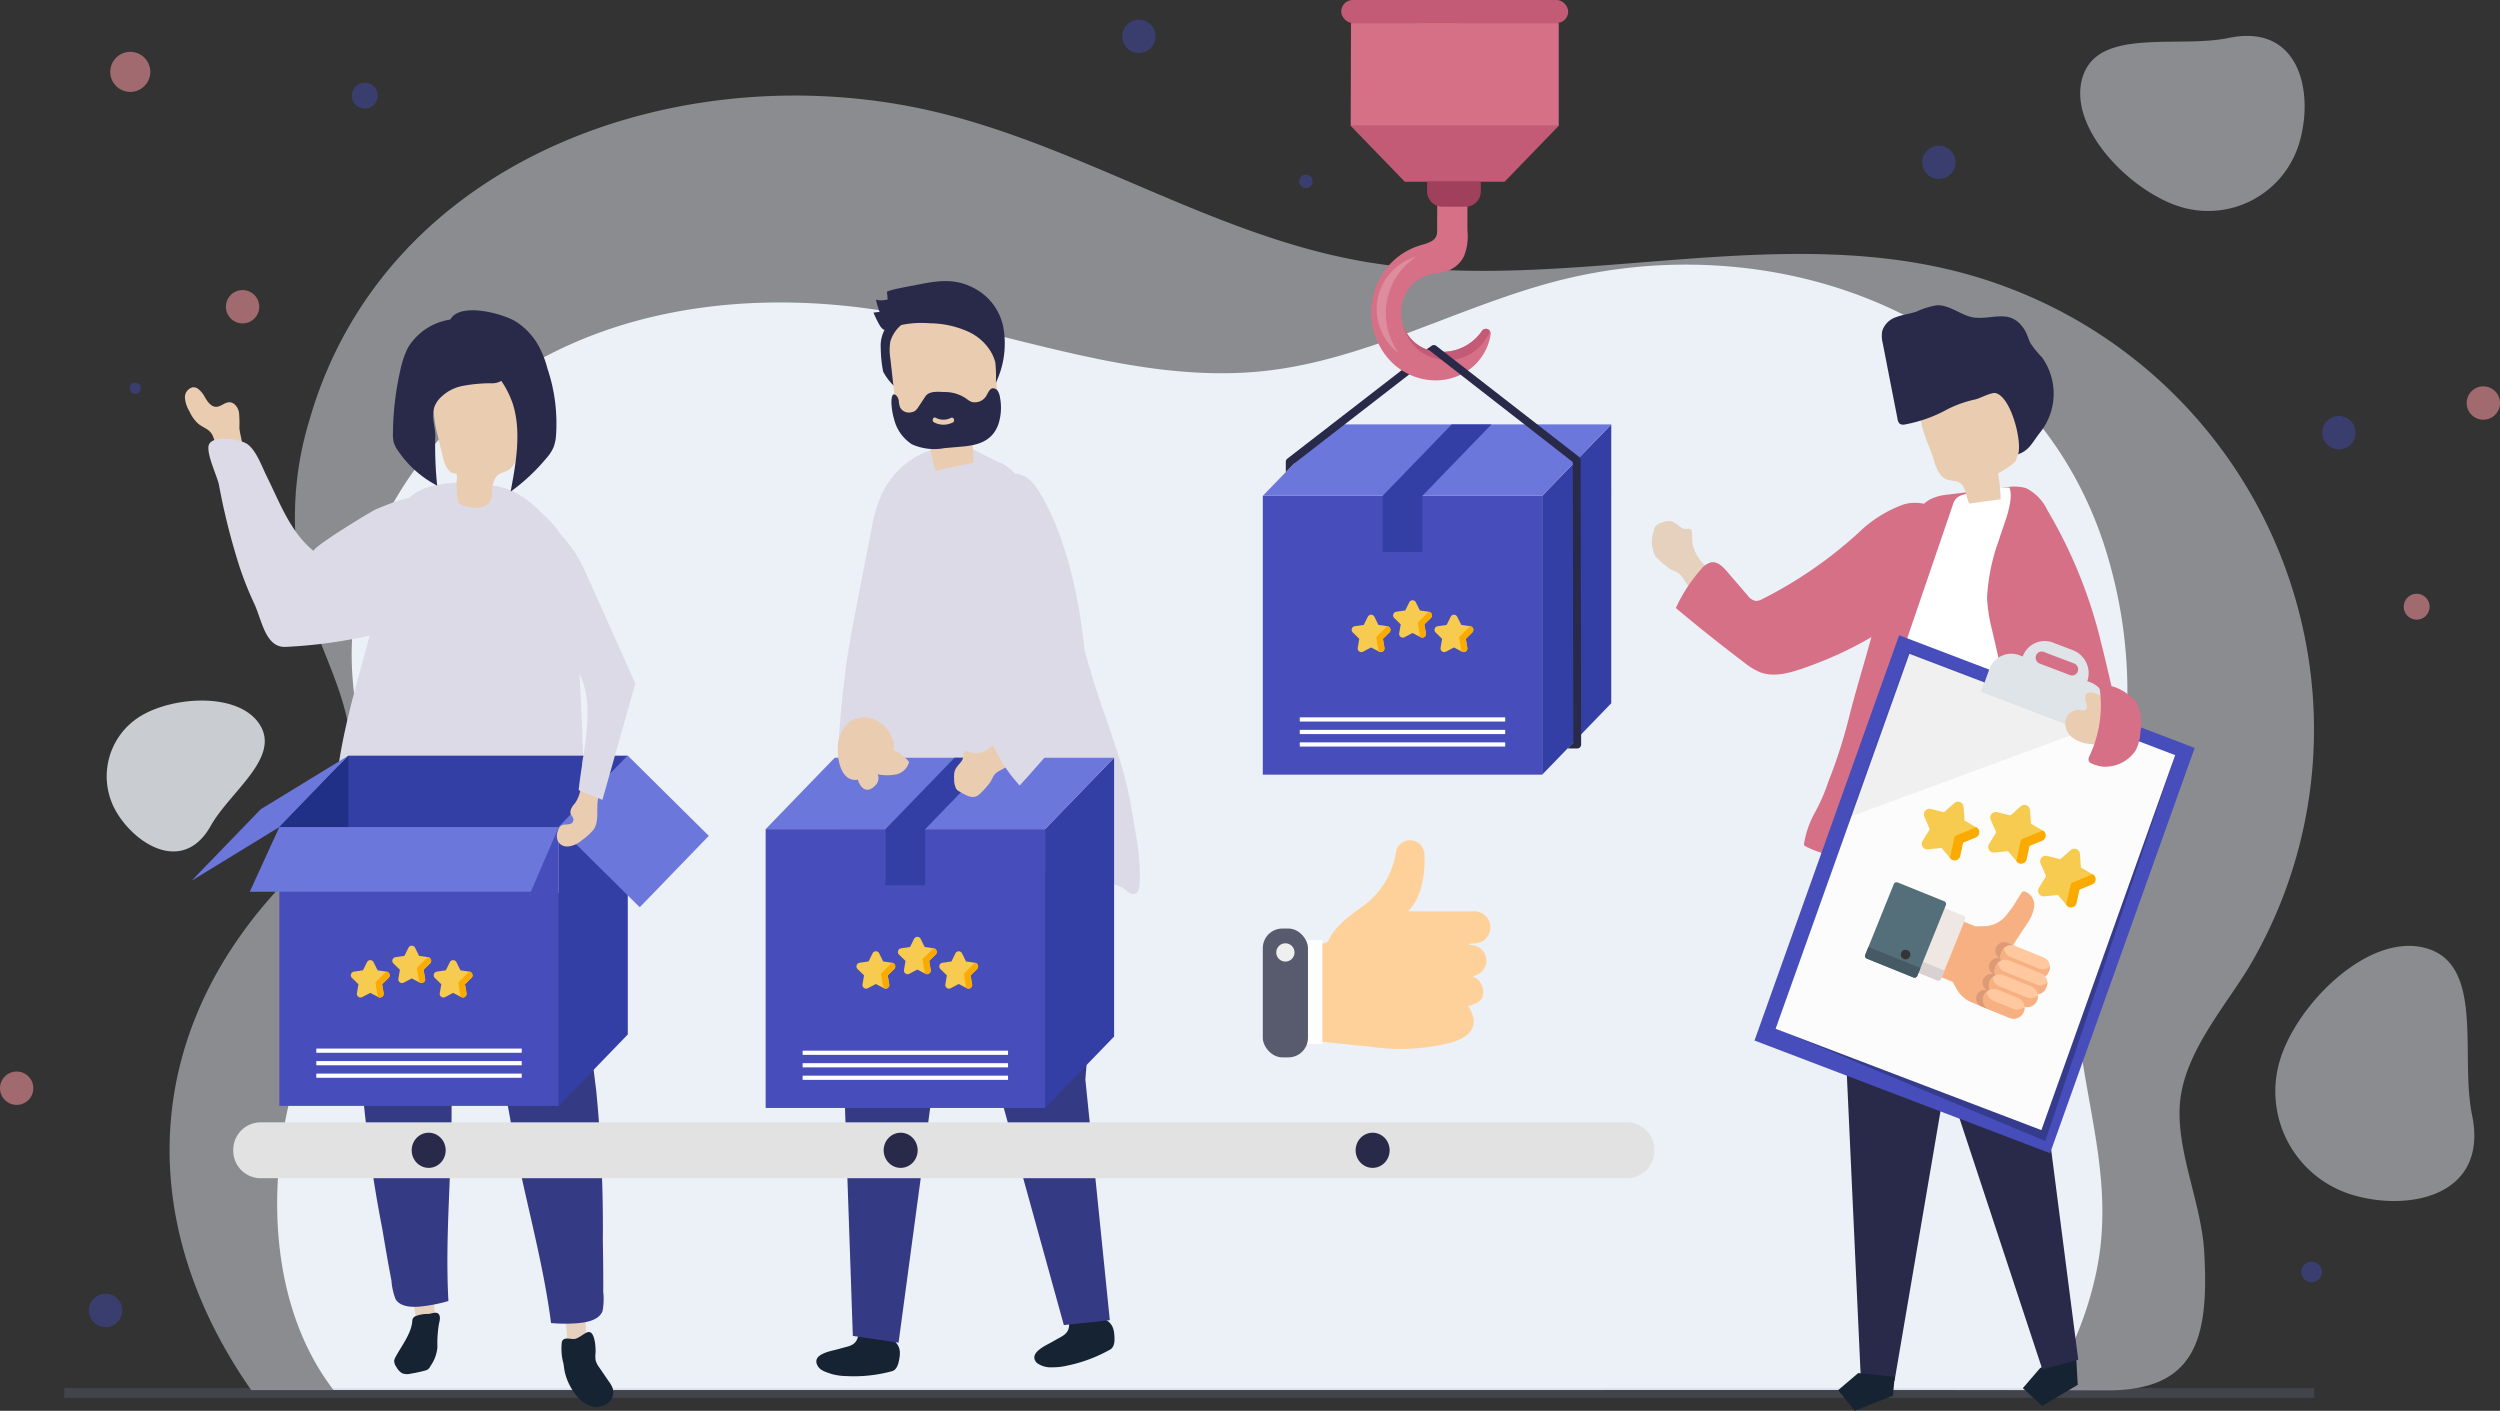 <svg xmlns="http://www.w3.org/2000/svg" width="255.576" height="144.228" viewBox="0 0 255.576 144.228">
  <rect x="0" y="0" width="255.576" height="144.228" fill="#333333" stroke="none"/>
  <g id="Group_1123" data-name="Group 1123" transform="translate(-180.28 -3638.91)">
    <g id="Group_1115" data-name="Group 1115" transform="translate(0 24.307)">
      <g id="Group_1114" data-name="Group 1114" transform="translate(133.28 3569.92)">
        <g id="Group_1111" data-name="Group 1111" transform="translate(57.907 48.356)">
          <g id="Group_1110" data-name="Group 1110" transform="translate(0)">
            <path id="Path_3003" data-name="Path 3003" d="M76.89,245.377a7.2,7.2,0,0,1,2.324-9.914c3.379-2.1,10.166-2.512,12.262.868s-3.086,6.845-5.032,10.313C83.729,251.48,78.986,248.756,76.89,245.377Z" transform="translate(-75.807 -165.892)" fill="#ecf1f7" opacity="0.81"/>
            <path id="Path_3004" data-name="Path 3004" d="M669.119,325.493a11.041,11.041,0,0,1-7.289-13.809c1.8-5.826,9.234-13.137,15.06-11.337s3.319,11.025,4.557,17C683.174,325.67,674.946,327.293,669.119,325.493Z" transform="translate(-439.636 -207.045)" fill="#ecf1f7" opacity="0.47"/>
            <path id="Path_3005" data-name="Path 3005" d="M631.017,65.434a9.712,9.712,0,0,1-12.146,6.412c-5.124-1.584-11.555-8.122-9.972-13.247s9.7-2.92,14.95-4.009C631.174,53.071,632.6,60.309,631.017,65.434Z" transform="translate(-406.902 -54.385)" fill="#ecf1f7" opacity="0.47"/>
          </g>
        </g>
        <circle id="Ellipse_89" data-name="Ellipse 89" cx="1.704" cy="1.704" r="1.704" transform="translate(284.401 87.21)" fill="#3e479b" opacity="0.58"/>
        <circle id="Ellipse_90" data-name="Ellipse 90" cx="1.704" cy="1.704" r="1.704" transform="translate(56.087 176.945)" fill="#3e479b" opacity="0.58"/>
        <circle id="Ellipse_91" data-name="Ellipse 91" cx="1.704" cy="1.704" r="1.704" transform="translate(243.509 59.57)" fill="#3e479b" opacity="0.58"/>
        <circle id="Ellipse_92" data-name="Ellipse 92" cx="1.704" cy="1.704" r="1.704" transform="translate(161.725 46.696)" fill="#3e479b" opacity="0.58"/>
        <circle id="Ellipse_93" data-name="Ellipse 93" cx="1.325" cy="1.325" r="1.325" transform="translate(292.731 105.384)" fill="#ef929c" opacity="0.58"/>
        <circle id="Ellipse_94" data-name="Ellipse 94" cx="1.704" cy="1.704" r="1.704" transform="translate(70.096 74.336)" fill="#ef929c" opacity="0.58"/>
        <circle id="Ellipse_95" data-name="Ellipse 95" cx="1.704" cy="1.704" r="1.704" transform="translate(47 154.227)" fill="#ef929c" opacity="0.58"/>
        <circle id="Ellipse_96" data-name="Ellipse 96" cx="1.704" cy="1.704" r="1.704" transform="translate(299.168 84.181)" fill="#ef929c" opacity="0.58"/>
        <circle id="Ellipse_97" data-name="Ellipse 97" cx="1.325" cy="1.325" r="1.325" transform="translate(82.97 53.133)" fill="#3e479b" opacity="0.58"/>
        <circle id="Ellipse_98" data-name="Ellipse 98" cx="0.568" cy="0.568" r="0.568" transform="translate(60.252 83.802)" fill="#3e479b" opacity="0.58"/>
        <path id="Path_3006" data-name="Path 3006" d="M433.816,47.157a2.046,2.046,0,1,1-1.574-2.429A2.047,2.047,0,0,1,433.816,47.157Z" transform="translate(-237.841)" fill="#ef929c" opacity="0.58"/>
        <path id="Path_3007" data-name="Path 3007" d="M80.817,61.157a2.046,2.046,0,1,1-1.574-2.429A2.046,2.046,0,0,1,80.817,61.157Z" transform="translate(-18.498 -8.699)" fill="#ef929c" opacity="0.58"/>
        <path id="Path_3008" data-name="Path 3008" d="M399.147,92.674a.682.682,0,1,1-.524-.809A.682.682,0,0,1,399.147,92.674Z" transform="translate(-217.975 -29.308)" fill="#3e479b" opacity="0.58"/>
        <path id="Path_3009" data-name="Path 3009" d="M670.436,386.6a1.052,1.052,0,1,1-.809-1.248A1.051,1.051,0,0,1,670.436,386.6Z" transform="translate(-386.091 -211.665)" fill="#3e479b" opacity="0.58"/>
        <g id="Group_1113" data-name="Group 1113" transform="translate(64.337 54.449)">
          <g id="Group_1112" data-name="Group 1112" transform="translate(0)">
            <path id="Path_3010" data-name="Path 3010" d="M311.683,129.705a48.361,48.361,0,0,0-30.97-39.592c-21.392-8.161-44.638,1.312-66.6-2.8-14.951-2.8-28.165-11.613-42.959-15.148-25.545-6.1-56.307,4.365-64.078,31.521a33.9,33.9,0,0,0-.485,18.031c1.933,6.985,6.685,13.257,3.865,20.861-1.293,3.485-3.992,6.225-6.513,8.957-14.093,15.279-14.611,34.4-2.808,51.285h8.414q77.5,0,154.991-.007,13.174.006,26.348.035c9.028.005,10.415-5.277,9.9-14.162-.289-5.024-2.88-10.312-2.479-15.19.416-5.06,4.432-9.648,6.974-13.784A47.651,47.651,0,0,0,311.683,129.705Z" transform="translate(-92.788 -70.477)" fill="#ecf1f7" opacity="0.47"/>
          </g>
          <path id="Path_3011" data-name="Path 3011" d="M307.8,219.178c1.952-9.215-1.177-17.077-1.957-26.113-.739-8.555,2.461-15.75,4.235-23.9a48.479,48.479,0,0,0-.93-22.593c-6.9-24.817-33.984-35.074-57.523-28.477-9.637,2.7-18.667,7.749-28.609,8.89-13.262,1.521-26.191-4.071-39.377-6.148-12.146-1.913-25.111-.68-35.763,5.461s-18.547,17.684-18.42,29.979c.084,8.138,3.51,16.243,1.916,24.223-1.008,5.045-3.927,9.465-5.965,14.188-4.745,11-5.456,26.533,2.192,36.5H302.856A35.977,35.977,0,0,0,307.8,219.178Z" transform="translate(-110.841 -98.853)" fill="#ecf1f7"/>
        </g>
      </g>
      <line id="Line_8" data-name="Line 8" x2="230" transform="translate(186.856 3757.008)" fill="none" stroke="#8f94c5" stroke-width="1" opacity="0.17"/>
    </g>
    <g id="Group_1116" data-name="Group 1116" transform="translate(-7807.847 80.323)">
      <g id="Group_743" data-name="Group 743" transform="translate(8007.032 3558.586)">
        <g id="Group_682" data-name="Group 682" transform="translate(64.548 28.742)">
          <g id="Group_674" data-name="Group 674" transform="translate(0 16.597)">
            <g id="Group_673" data-name="Group 673" transform="translate(0 40.005)">
              <g id="Group_670" data-name="Group 670" transform="translate(13.575)">
                <path id="Path_2717" data-name="Path 2717" d="M533.059,649.54a1.493,1.493,0,0,0-.425-.688c-.107-.093-.228-.165-.332-.262-.489-.455-.442-.9-1.148-.785-.8.129-1.6.3-2.4.444a.174.174,0,0,0-.089.035.206.206,0,0,0-.047.136q-.043.432-.085.865c-.077.779-.747,1.018-1.294,1.336-.141.082-.287.164-.435.248-.621.354-2.507,1.151-1.553,2.149a2.4,2.4,0,0,0,1.582.445,6.091,6.091,0,0,0,1.488-.168,14.971,14.971,0,0,0,4.429-1.654c.506-.291.46-1.087.4-1.652A2.212,2.212,0,0,0,533.059,649.54Z" transform="translate(-516.276 -599.026)" fill="#162333"/>
                <g id="Group_669" data-name="Group 669">
                  <path id="Path_2718" data-name="Path 2718" d="M500.667,434.863l1.713,6.471L500.9,459.885l2.5,24.6-4.7.495-6.493-23.463-5.241-25.7Z" transform="translate(-486.97 -434.863)" fill="#353a85"/>
                </g>
              </g>
              <g id="Group_672" data-name="Group 672" transform="translate(0 0.589)">
                <path id="Path_2719" data-name="Path 2719" d="M436.232,657.888a1.523,1.523,0,0,0-.252-.773c-.082-.117-.183-.217-.262-.337-.369-.563-.219-.981-.931-1.047-.81-.075-1.625-.112-2.437-.168a.176.176,0,0,0-.095.012.2.2,0,0,0-.078.12l-.284.818c-.256.737-.962.8-1.567.974-.156.044-.316.088-.48.133-.685.189-2.7.493-2.008,1.7.287.5.941.653,1.432.826a6.1,6.1,0,0,0,1.484.207,14.816,14.816,0,0,0,4.683-.5c.559-.156.7-.941.778-1.5A2.235,2.235,0,0,0,436.232,657.888Z" transform="translate(-427.695 -605.608)" fill="#162333"/>
                <g id="Group_671" data-name="Group 671" transform="translate(2.889)">
                  <path id="Path_2720" data-name="Path 2720" d="M454.726,439.916l2.259,4.7-7.855,19.649-3.3,24.5-4.675-.689-.839-24.389.9-26.253Z" transform="translate(-440.312 -437.433)" fill="#353a85"/>
                </g>
              </g>
            </g>
            <path id="Path_2721" data-name="Path 2721" d="M467.423,300.229c-.186-1.195-.379-2.19-.433-2.547-.731-4.853-2.834-9.493-4.189-14.18q-2.417-8.361-5.626-16.447c-.792-1.994-1.8-4.161-3.734-4.964-2.226-.923-4.371-2.79-6.593-1.441-.454.275-1.01.406-1.485.652-2.823,1.459-4.244,3.838-4.867,7.03l-1.5,7.705c-.412,2.109-.823,4.219-1.143,6.346a109.052,109.052,0,0,0-1.01,16.852c.016,2.824.093,5.648.179,8.471.055,1.8.84.939,1.808.258a19.311,19.311,0,0,1,5.279-3,16.376,16.376,0,0,1,2.927-.546,52.236,52.236,0,0,1,18.014.817,3.052,3.052,0,0,1,1.008.373c.4.267.985.919,1.466.475.3-.276.28-1.081.3-1.447A22.6,22.6,0,0,0,467.423,300.229Z" transform="translate(-434.743 -260.176)" fill="#dddae8"/>
          </g>
          <g id="Group_681" data-name="Group 681" transform="translate(5.838)">
            <g id="Group_680" data-name="Group 680">
              <g id="Group_675" data-name="Group 675" transform="translate(0.75 3.09)">
                <path id="Path_2722" data-name="Path 2722" d="M458.64,204.015a7.838,7.838,0,0,0-.518,3.467,1.116,1.116,0,0,1-.184.887c-.236.226.035.633-.188.392a5.777,5.777,0,0,1-1.047-1.412,13.009,13.009,0,0,1-.242-2.347,3.522,3.522,0,0,1,.418-1.973,3.736,3.736,0,0,1,.837-.834,4.642,4.642,0,0,1,1.441-.888c.925-.292,1.541,0,.78.785A6.077,6.077,0,0,0,458.64,204.015Z" transform="translate(-456.461 -201.196)" fill="#292949"/>
              </g>
              <g id="Group_677" data-name="Group 677" transform="translate(1.659 2.97)">
                <g id="Group_676" data-name="Group 676">
                  <path id="Path_2723" data-name="Path 2723" d="M468.96,216.264l-3.857.825a26.013,26.013,0,0,1-.72-3.54c-1.153-.076-2.523-.309-3.04-1.511a4.3,4.3,0,0,1-.258-1.222q-.288-2.587-.577-5.174a5.284,5.284,0,0,1,0-1.787,3.543,3.543,0,0,1,1.858-2.149,7.115,7.115,0,0,1,6.745-.33,3.73,3.73,0,0,1,1.491,1.268,6.336,6.336,0,0,1,.676,3.174q.056,1.526.113,3.052c.043,1.17.017,2.526-.777,3.237-.422.377-1,.5-1.353.97C468.652,213.9,469.106,215.184,468.96,216.264Z" transform="translate(-460.433 -200.674)" fill="#eacdb0"/>
                </g>
              </g>
              <g id="Group_678" data-name="Group 678" transform="translate(1.839 10.947)">
                <path id="Path_2724" data-name="Path 2724" d="M461.5,238.71a4.244,4.244,0,0,0,1.811,2.53,5.587,5.587,0,0,0,3.325.393l1.841-.163c1.553-.137,3.072-.522,3.69-2.327a5.485,5.485,0,0,0,.158-2.65,1.76,1.76,0,0,0-.229-.691.559.559,0,0,0-.57-.281c-.27.072-.4.4-.554.663a1.353,1.353,0,0,1-1.561.723,2.126,2.126,0,0,1-.48-.286c-.063-.046-.126-.091-.19-.134a3.846,3.846,0,0,0-2.093-.589c-.627-.015-1.562-.151-1.963.455l-.7,1.057a1.56,1.56,0,0,1-.328.394.969.969,0,0,1-.468.174,1.013,1.013,0,0,1-1.09-.521,2.275,2.275,0,0,1-.124-.6,1,1,0,0,0-.217-.559c-.519-.538-.554.415-.54.737A7.033,7.033,0,0,0,461.5,238.71Zm4.25-.181a1.659,1.659,0,0,0,1.568,0c.27-.12.44.359.17.479a2.063,2.063,0,0,1-1.92-.016C465.3,238.849,465.485,238.382,465.75,238.529Z" transform="translate(-461.217 -235.508)" fill="#292949"/>
              </g>
              <g id="Group_679" data-name="Group 679">
                <path id="Path_2725" data-name="Path 2725" d="M453.818,190.847a9.665,9.665,0,0,1-.372-1.248,2.3,2.3,0,0,0,1.2-.027q-.037-.372-.075-.745c-.02-.207,2.621-.652,2.835-.7,2-.4,3.833-.778,5.779.154a5.761,5.761,0,0,1,3.252,4,9.3,9.3,0,0,1-.737,5.821,13.056,13.056,0,0,0-.055-2.093,4.216,4.216,0,0,0-.561-1.26,5.252,5.252,0,0,0-2.009-1.786,9.645,9.645,0,0,0-4.082-.948,10.339,10.339,0,0,0-4.04.454c-.581.237-.663.406-1.092-.188a11.1,11.1,0,0,1-.669-1.361Z" transform="translate(-453.186 -187.705)" fill="#292949"/>
              </g>
            </g>
          </g>
        </g>
        <g id="Group_694" data-name="Group 694" transform="translate(0 31.718)">
          <g id="Group_693" data-name="Group 693">
            <g id="Group_683" data-name="Group 683" transform="translate(0 7.88)">
              <path id="Path_2726" data-name="Path 2726" d="M147.2,235.276a2.522,2.522,0,0,1,.657.8c.277.482.649,1.034,1.191,1.023.469-.009.851-.455,1.32-.465.513-.01.9.516,1,1.036a12.663,12.663,0,0,1,.039,1.587c.061.956.74,2.277-.2,2.981a2.036,2.036,0,0,1-1.31.3c-.476-.147-.425-.368-.6-.841l-.577-1.543c-.286-.766-.927-.853-1.515-1.321a3.763,3.763,0,0,1-.892-1.245,3.117,3.117,0,0,1-.47-1.4,1.041,1.041,0,0,1,.8-1.084A.82.82,0,0,1,147.2,235.276Z" transform="translate(-145.839 -235.108)" fill="#eacdb0"/>
              <path id="Path_2727" data-name="Path 2727" d="M159.522,271.184a68.133,68.133,0,0,1-2.142-8.5c-.171-.856-1.446-3.453-.963-4.173.59-.878,3.11-.449,3.83.022.938.613,1.545,2.358,2.033,3.34,1.339,2.69,2.417,5.7,4.8,7.626-.339-.274,5.858-4.08,6.458-4.32,1.988-.794,6.243-2.706,6.233.743q-.007,2.194-.15,4.385a8.166,8.166,0,0,1-3.268,6.307,13.926,13.926,0,0,1-5.3,1.878,50.166,50.166,0,0,1-6.846.8c-2.078.1-2.433-2.776-3.222-4.447A34.3,34.3,0,0,1,159.522,271.184Z" transform="translate(-153.911 -252.757)" fill="#dddae8"/>
            </g>
            <g id="Group_692" data-name="Group 692" transform="translate(14.129)">
              <g id="Group_685" data-name="Group 685" transform="translate(10.564 48.019)">
                <g id="Group_684" data-name="Group 684" transform="translate(13.756 50.69)">
                  <path id="Path_2728" data-name="Path 2728" d="M314.936,638.8a10.174,10.174,0,0,0,1.916-.157,35.091,35.091,0,0,0-.385-6.919c-1.056,1.082-1.857.37-1.94,2.515C314.5,634.936,315.123,637.755,314.936,638.8Z" transform="translate(-314.344 -631.727)" fill="#e5d1bd"/>
                  <path id="Path_2729" data-name="Path 2729" d="M316.448,656.84c.765-.234.833,1.627.815,2.063a3.36,3.36,0,0,0,0,.783,2.117,2.117,0,0,0,.381.762l1.012,1.479a2.487,2.487,0,0,1,.379.709,1.46,1.46,0,0,1-.814,1.645c-2.07.933-3.769-1.719-4.113-3.424-.053-.261-.087-.526-.122-.791a5.714,5.714,0,0,1-.166-2.268c.276-.6.987-.113,1.481-.317C315.755,657.291,316.138,656.935,316.448,656.84Z" transform="translate(-313.731 -651.073)" fill="#162333"/>
                </g>
                <path id="Path_2730" data-name="Path 2730" d="M257.866,428.987c1.587,5.389,3.469,10.68,4.4,16.279,1.152,6.917,3.246,13.718,4.134,20.634a15.815,15.815,0,0,0,2.449.035c.935-.059,2.424-.232,2.816-1.261a6.569,6.569,0,0,0,.071-1.966c.014-1.788-.012-3.576-.041-5.364a142.088,142.088,0,0,0-.675-15.188c-.657-5.279-1.273-10.573-1.817-15.844-.281-2.724-.662-5.438-1.167-8.128-.13-.693-1.487-7.838-1.833-7.8a31.243,31.243,0,0,0-11.628,3.559,1.655,1.655,0,0,0-.841.79,1.608,1.608,0,0,0,.043,1.045c.879,3.308,2.122,6.435,3.072,9.735C257.182,426.66,257.518,427.808,257.866,428.987Z" transform="translate(-253.665 -410.382)" fill="#353a85"/>
              </g>
              <g id="Group_687" data-name="Group 687" transform="translate(2.53 46.584)">
                <g id="Group_686" data-name="Group 686" transform="translate(4.727 50.571)">
                  <path id="Path_2731" data-name="Path 2731" d="M248.949,631.594a10.166,10.166,0,0,1-1.911.218,35.055,35.055,0,0,1-.879-6.87c1.234.858,1.891,0,2.363,2.094C248.674,627.711,248.575,630.6,248.949,631.594Z" transform="translate(-244.572 -624.941)" fill="#e5d1bd"/>
                  <path id="Path_2732" data-name="Path 2732" d="M241.085,649.059c-.071,1.265-1.109,2.571-1.7,3.677a1.054,1.054,0,0,0-.152.414,1.065,1.065,0,0,0,.219.611,1.6,1.6,0,0,0,.605.659,1.453,1.453,0,0,0,.862.041q.724-.12,1.435-.309a.96.96,0,0,0,.337-.139,1.043,1.043,0,0,0,.263-.35,3.9,3.9,0,0,0,.7-1.9,12.055,12.055,0,0,1,.155-2.381c.09-.374.207-.853-.095-1.079-.234-.175-.69.02-.956.049a3.49,3.49,0,0,0-1.341.224.624.624,0,0,0-.237.188A.548.548,0,0,0,241.085,649.059Z" transform="translate(-239.228 -642.9)" fill="#162333"/>
                </g>
                <path id="Path_2733" data-name="Path 2733" d="M230.54,420.905c-.58,5.6-1.467,11.164-1.365,16.844.126,7.017-.7,14.1-.311,21.07a15.9,15.9,0,0,1-2.4.51c-.929.124-2.423.243-3-.692a6.552,6.552,0,0,1-.427-1.918c-.339-1.753-.638-3.515-.934-5.276a141.837,141.837,0,0,1-2.1-15.049c-.314-5.312-.671-10.632-1.095-15.915-.219-2.73-.338-5.469-.331-8.21,0-.706.037-7.987.382-8.019a31.015,31.015,0,0,1,12.067,1.239,1.625,1.625,0,0,1,.969.613,1.6,1.6,0,0,1,.148,1.034c-.262,3.42-.915,6.732-1.248,10.158C230.788,418.487,230.666,419.68,230.54,420.905Z" transform="translate(-218.585 -404.117)" fill="#353a85"/>
              </g>
              <path id="Path_2734" data-name="Path 2734" d="M226.774,278.455q.1.041.193.085a11.14,11.14,0,0,1,2.823,2.13c1.3,1.22,1.948,1.759,2.383,3.478a42.3,42.3,0,0,1,.835,4.924c1.09,8.42.935,16.732,1.585,25.19.177,2.3.263,5-1.457,6.475-2.772-2.5-6.411-2.85-9.928-3.059-2.47-.147-4.84-1.115-7.331-.975-2.381.134-4.414-.6-6.825-.577-.581.005-1.318-.045-1.517-.609.972-2.526,1.109-5.3,1.446-7.993.87-6.974,3.482-13.564,4.769-20.466.437-2.346.816-6.261,2.686-7.947,2.031-1.832,6.425-1.615,8.878-1.09A8.344,8.344,0,0,1,226.774,278.455Z" transform="translate(-207.536 -260.027)" fill="#dddae8"/>
              <g id="Group_691" data-name="Group 691" transform="translate(11.321 6.124)">
                <g id="Group_690" data-name="Group 690">
                  <g id="Group_689" data-name="Group 689">
                    <g id="Group_688" data-name="Group 688">
                      <path id="Path_2735" data-name="Path 2735" d="M262.739,240.861a.867.867,0,0,1-.173.215,1.813,1.813,0,0,1-1.06.434,4.436,4.436,0,0,1-1.492-.2c-.66-.171-.615-.573-.677-1.2-.034-.345-.048-.692-.055-1.039,0-.19.1-.864,0-1-.074-.095-.4-.083-.536-.168a1.6,1.6,0,0,1-.515-.592,4.625,4.625,0,0,1-.39-1.175l-.5-2.106a11.317,11.317,0,0,1-.366-2.179,4.669,4.669,0,0,1,1.071-3.426,4.732,4.732,0,0,1,2.86-.963,5.7,5.7,0,0,1,3.744,1.012,3.194,3.194,0,0,1,1.091,1.248,5.388,5.388,0,0,1,.19,2.736q-.132,1.281-.264,2.563c-.1.983-.282,2.111-1.026,2.6-.395.262-.894.293-1.238.638a2.617,2.617,0,0,0-.491,1.694A2.171,2.171,0,0,1,262.739,240.861Z" transform="translate(-256.97 -227.441)" fill="#eacdb0"/>
                    </g>
                  </g>
                </g>
              </g>
              <path id="Path_2736" data-name="Path 2736" d="M242.961,215.849c.028.2.052.4.066.6a39.943,39.943,0,0,0,.191,5.218,10.887,10.887,0,0,1-3.98-3.535,2.906,2.906,0,0,1-.454-.876,3.608,3.608,0,0,1-.086-.992,30.4,30.4,0,0,1,.744-6.355,9.379,9.379,0,0,1,.8-2.363,6.107,6.107,0,0,1,5.585-2.908,5.053,5.053,0,0,1,3.466,1.018,4.815,4.815,0,0,1,1.294,3.839,2.1,2.1,0,0,1-.2.961,2.023,2.023,0,0,1-1.767.743,16.342,16.342,0,0,0-2.785.27,4.4,4.4,0,0,0-2.423,1.351C242.547,213.841,242.808,214.773,242.961,215.849Z" transform="translate(-231.56 -203.738)" fill="#292949"/>
              <path id="Path_2737" data-name="Path 2737" d="M272.98,204.768a10.444,10.444,0,0,1,.685,1.885,17.564,17.564,0,0,1,.864,7.026,4.364,4.364,0,0,1-.231,1.008,4.1,4.1,0,0,1-.716,1.109,19.881,19.881,0,0,1-3.681,3.447c.564-2.984,1.118-6.183.217-9a9.963,9.963,0,0,0-3.765-4.938c-.895-.667-3.3-2.017-2.687-3.507.851-2.051,5.515-.746,6.807.081A6.911,6.911,0,0,1,272.98,204.768Z" transform="translate(-250.735 -200.699)" fill="#292949"/>
            </g>
          </g>
        </g>
        <g id="Group_697" data-name="Group 697" transform="translate(59.368 58.54)">
          <rect id="Rectangle_101" data-name="Rectangle 101" width="28.56" height="28.506" transform="translate(0 26.222)" fill="#474ebb"/>
          <path id="Path_2738" data-name="Path 2738" d="M529.787,436.257l7.062-7.3V400.451l-7.062,7.3Z" transform="translate(-501.227 -381.529)" fill="#343fa5"/>
          <path id="Path_2739" data-name="Path 2739" d="M433.637,407.751l7.062-7.3H412.14l-7.062,7.3Z" transform="translate(-405.077 -381.529)" fill="#6b77db"/>
          <path id="Path_2740" data-name="Path 2740" d="M465.628,400.451l-7.062,7.3V413.5h4.056v-5.746h.005l7.062-7.3Z" transform="translate(-446.316 -381.529)" fill="#343fa5"/>
          <g id="Group_696" data-name="Group 696" transform="translate(3.78 48.87)">
            <rect id="Rectangle_102" data-name="Rectangle 102" width="20.999" height="0.429" fill="#fff"/>
            <rect id="Rectangle_103" data-name="Rectangle 103" width="20.999" height="0.429" transform="translate(0 1.279)" fill="#fff"/>
            <rect id="Rectangle_104" data-name="Rectangle 104" width="20.999" height="0.429" transform="translate(0 2.557)" fill="#fff"/>
          </g>
          <g id="_610333" data-name="610333" transform="translate(59.919 0)">
            <circle id="Ellipse_84" data-name="Ellipse 84" cx="5.083" cy="5.083" r="5.083" transform="translate(0.784 0)" fill="#ffd15c"/>
            <g id="Group_740" data-name="Group 740" transform="translate(0 8.042)">
              <path id="Path_2798" data-name="Path 2798" d="M22.5,319.7l-1.749,3.032,2.041-.108.927,1.822,1.618-2.805A5.078,5.078,0,0,1,22.5,319.7Z" transform="translate(-20.75 -319.685)" fill="#fff"/>
              <path id="Path_2799" data-name="Path 2799" d="M307.88,319.1a5.08,5.08,0,0,1-2.83,1.951l1.623,2.81.927-1.822,2.041.108Z" transform="translate(-297.885 -319.1)" fill="#fff"/>
            </g>
            <circle id="Ellipse_85" data-name="Ellipse 85" cx="3.685" cy="3.685" r="3.685" transform="translate(2.183 1.399)" fill="#f8b64c"/>
            <path id="Path_2800" data-name="Path 2800" d="M156.164,105.8a.192.192,0,0,0-.106-.328l-1.454-.212a.19.19,0,0,1-.144-.106l-.65-1.318a.192.192,0,0,0-.345,0l-.648,1.318a.2.2,0,0,1-.144.106l-1.454.212a.192.192,0,0,0-.106.328l1.051,1.026a.194.194,0,0,1,.055.169l-.247,1.447a.192.192,0,0,0,.28.2l1.3-.683a.188.188,0,0,1,.179,0l1.3.683a.193.193,0,0,0,.28-.2l-.25-1.447a.19.19,0,0,1,.055-.169Z" transform="translate(-147.772 -101.111)" fill="#fff"/>
          </g>
          <g id="_610333-2" data-name="610333" transform="translate(59.919 0)">
            <circle id="Ellipse_84-2" data-name="Ellipse 84" cx="5.083" cy="5.083" r="5.083" transform="translate(0.784 0)" fill="#ffd15c"/>
            <g id="Group_740-2" data-name="Group 740" transform="translate(0 8.042)">
              <path id="Path_2798-2" data-name="Path 2798" d="M22.5,319.7l-1.749,3.032,2.041-.108.927,1.822,1.618-2.805A5.078,5.078,0,0,1,22.5,319.7Z" transform="translate(-20.75 -319.685)" fill="#fff"/>
              <path id="Path_2799-2" data-name="Path 2799" d="M307.88,319.1a5.08,5.08,0,0,1-2.83,1.951l1.623,2.81.927-1.822,2.041.108Z" transform="translate(-297.885 -319.1)" fill="#fff"/>
            </g>
            <circle id="Ellipse_85-2" data-name="Ellipse 85" cx="3.685" cy="3.685" r="3.685" transform="translate(2.183 1.399)" fill="#f8b64c"/>
            <path id="Path_2800-2" data-name="Path 2800" d="M156.164,105.8a.192.192,0,0,0-.106-.328l-1.454-.212a.19.19,0,0,1-.144-.106l-.65-1.318a.192.192,0,0,0-.345,0l-.648,1.318a.2.2,0,0,1-.144.106l-1.454.212a.192.192,0,0,0-.106.328l1.051,1.026a.194.194,0,0,1,.055.169l-.247,1.447a.192.192,0,0,0,.28.2l1.3-.683a.188.188,0,0,1,.179,0l1.3.683a.193.193,0,0,0,.28-.2l-.25-1.447a.19.19,0,0,1,.055-.169Z" transform="translate(-147.772 -101.111)" fill="#fff"/>
          </g>
        </g>
        <g id="Group_700" data-name="Group 700" transform="translate(0.693 77.25)">
          <rect id="Rectangle_105" data-name="Rectangle 105" width="28.56" height="28.506" transform="translate(8.959 7.3)" fill="#474ebb"/>
          <path id="Path_2743" data-name="Path 2743" d="M312.693,435.328l7.062-7.3V399.522l-7.062,7.3Z" transform="translate(-275.174 -399.522)" fill="#343fa5"/>
          <path id="Path_2744" data-name="Path 2744" d="M216.543,406.822l7.062-7.3h-28.56l-7.062,7.3Z" transform="translate(-179.024 -399.522)" fill="#343fa5"/>
          <path id="Path_2747" data-name="Path 2747" d="M319.755,399.522l8.284,8.2-7.062,7.3-8.284-8.2Z" transform="translate(-275.174 -399.522)" fill="#6b77db"/>
          <path id="Path_2748" data-name="Path 2748" d="M164.882,399.522,155.923,405l-7.059,7.3,8.959-5.475Z" transform="translate(-148.864 -399.522)" fill="#6b77db"/>
          <path id="Path_2749" data-name="Path 2749" d="M195.042,399.522v7.3h-7.059Z" transform="translate(-179.024 -399.522)" fill="#213087"/>
          <path id="Path_2750" data-name="Path 2750" d="M206.366,431.4l-2.845,6.612H174.784l3.023-6.612Z" transform="translate(-168.848 -424.098)" fill="#6b77db"/>
          <g id="Group_699" data-name="Group 699" transform="translate(12.739 29.947)">
            <rect id="Rectangle_106" data-name="Rectangle 106" width="20.999" height="0.429" fill="#fff"/>
            <rect id="Rectangle_107" data-name="Rectangle 107" width="20.999" height="0.429" transform="translate(0 1.279)" fill="#fff"/>
            <rect id="Rectangle_108" data-name="Rectangle 108" width="20.999" height="0.429" transform="translate(0 2.558)" fill="#fff"/>
          </g>
          <g id="Group_755" data-name="Group 755" transform="translate(16.265 19.429)">
            <path id="Path_2807" data-name="Path 2807" d="M29.626,56.52a.375.375,0,0,0-.3-.256l-.916-.133L28,55.3a.377.377,0,0,0-.676,0l-.41.83-.916.133a.377.377,0,0,0-.209.643l.663.646-.157.913a.376.376,0,0,0,.547.4l.82-.431.82.431a.377.377,0,0,0,.547-.4l-.157-.913.663-.646A.375.375,0,0,0,29.626,56.52Z" transform="translate(-25.67 -53.612)" fill="#f7cb4f"/>
            <path id="Path_2808" data-name="Path 2808" d="M120.983,98.732l-.02,0-1.036,1.023a.226.226,0,0,0-.065.2l.244,1.362.033.017a.377.377,0,0,0,.547-.4l-.157-.913.663-.646a.377.377,0,0,0-.209-.643Z" transform="translate(-117.331 -96.08)" fill="#fbab00"/>
            <path id="Path_2809" data-name="Path 2809" d="M187.654,1.43a.375.375,0,0,0-.3-.256l-.916-.133-.41-.83a.377.377,0,0,0-.676,0l-.41.83-.916.133a.377.377,0,0,0-.209.643l.663.646-.157.913a.377.377,0,0,0,.547.4l.82-.431.82.431a.377.377,0,0,0,.547-.4l-.157-.913.663-.646A.375.375,0,0,0,187.654,1.43Z" transform="translate(-179.459)" fill="#f7cb4f"/>
            <path id="Path_2810" data-name="Path 2810" d="M278.561,46.274a.375.375,0,0,0,.15-.369l-.156-.913.663-.646a.377.377,0,0,0-.209-.643H279l-1.048,1.021a.226.226,0,0,0-.065.2l.19,1.106.045.252.042.022a.375.375,0,0,0,.4-.029Z" transform="translate(-271.118 -42.53)" fill="#fbab00"/>
            <path id="Path_2811" data-name="Path 2811" d="M345.389,56.52a.375.375,0,0,0-.3-.256l-.916-.133-.41-.83a.377.377,0,0,0-.676,0l-.41.83-.916.133a.377.377,0,0,0-.209.643l.663.646-.157.913a.377.377,0,0,0,.547.4l.82-.431.82.431a.377.377,0,0,0,.547-.4l-.157-.913.663-.646A.375.375,0,0,0,345.389,56.52Z" transform="translate(-332.963 -53.612)" fill="#f7cb4f"/>
            <path id="Path_2812" data-name="Path 2812" d="M437.049,99.01a.375.375,0,0,0-.3-.256l-.016,0-1.04,1.022a.226.226,0,0,0-.065.2l.22,1.35.057.03a.377.377,0,0,0,.547-.4l-.156-.913.663-.646A.375.375,0,0,0,437.049,99.01Z" transform="translate(-424.623 -96.102)" fill="#fbab00"/>
          </g>
        </g>
        <g id="Group_708" data-name="Group 708" transform="translate(110.192 0)">
          <g id="Group_703" data-name="Group 703" transform="translate(0 43.389)">
            <rect id="Rectangle_109" data-name="Rectangle 109" width="28.56" height="28.506" transform="translate(0 7.3)" fill="#474ebb"/>
            <path id="Path_2752" data-name="Path 2752" d="M751.718,287.469l7.062-7.3V251.662l-7.062,7.3Z" transform="translate(-723.158 -251.662)" fill="#343fa5"/>
            <path id="Path_2753" data-name="Path 2753" d="M655.568,258.962l7.062-7.3H634.07l-7.062,7.3Z" transform="translate(-627.008 -251.662)" fill="#6b77db"/>
            <path id="Path_2754" data-name="Path 2754" d="M687.559,251.662l-7.062,7.3v5.746h4.056v-5.746h.005l7.063-7.3Z" transform="translate(-668.247 -251.662)" fill="#343fa5"/>
            <g id="Group_702" data-name="Group 702" transform="translate(3.78 29.947)">
              <rect id="Rectangle_110" data-name="Rectangle 110" width="20.999" height="0.429" fill="#fff"/>
              <rect id="Rectangle_111" data-name="Rectangle 111" width="20.999" height="0.429" transform="translate(0 1.279)" fill="#fff"/>
              <rect id="Rectangle_112" data-name="Rectangle 112" width="20.999" height="0.429" transform="translate(0 2.557)" fill="#fff"/>
            </g>
          </g>
          <g id="Group_704" data-name="Group 704" transform="translate(2.35 37.157)">
            <path id="Path_2757" data-name="Path 2757" d="M650.37,225.2a.421.421,0,0,0,.1-.575.391.391,0,0,0-.556-.1l-12.472,9.649a.416.416,0,0,0-.171.338v1.041l.8-.826h0Z" transform="translate(-637.27 -224.452)" fill="#292949"/>
          </g>
          <g id="Group_707" data-name="Group 707" transform="translate(8.015)">
            <g id="Group_706" data-name="Group 706" transform="translate(0.969 2.356)">
              <path id="Path_2758" data-name="Path 2758" d="M687.307,166.205a.473.473,0,0,0-.583.185,4.833,4.833,0,0,1-4.365,2.114,3.963,3.963,0,0,1-3.9-4.013,4.02,4.02,0,0,1,2.815-3.852,5.567,5.567,0,0,1,.857-.161,4.481,4.481,0,0,0,1.25-.3,3.034,3.034,0,0,0,1.506-1.427,5.5,5.5,0,0,0,.358-2.574c0-.172-.007-.343-.007-.512v-1.986a.228.228,0,0,0-.224-.232h-2.638a.228.228,0,0,0-.224.231s-.01,2.476-.01,2.533c0,.868-.652,1.122-1.644,1.4a7,7,0,0,0-3.632,2.493,7.292,7.292,0,0,0,.2,9.009,6.449,6.449,0,0,0,4.919,2.328,5.869,5.869,0,0,0,1.706-.251,5.517,5.517,0,0,0,3.927-4.451A.5.5,0,0,0,687.307,166.205Z" transform="translate(-673.306 -134.909)" fill="#d67086"/>
              <path id="Path_2759" data-name="Path 2759" d="M698.347,207.908a.472.472,0,0,0-.583.185h0A4.949,4.949,0,0,1,691.9,209.9l.01.005-.01-.005a3.891,3.891,0,0,1-1.072-.693,3.85,3.85,0,0,1-1.106-1.666,4.673,4.673,0,0,0,4.506,3.545,4.733,4.733,0,0,0,4.354-2.976A.5.5,0,0,0,698.347,207.908Z" transform="translate(-684.346 -176.611)" fill="#c45b76"/>
              <path id="Path_2760" data-name="Path 2760" d="M681.879,176.9c-.046.013-.093.02-.139.034a5.552,5.552,0,0,0-3.641,6.843,5.492,5.492,0,0,0,2.053,2.97,6.931,6.931,0,0,1,1.728-9.847Z" transform="translate(-675.218 -152.988)" fill="#fff" opacity="0.2"/>
              <g id="Group_705" data-name="Group 705">
                <path id="Path_2761" data-name="Path 2761" d="M666.273,72.49h21.233V83H666.239Z" transform="translate(-666.239 -72.49)" fill="#d67086"/>
                <path id="Path_2762" data-name="Path 2762" d="M666.239,118.367l5.531,5.717h10.206l5.531-5.717Z" transform="translate(-666.239 -107.861)" fill="#c45b76"/>
                <path id="Rectangle_113" data-name="Rectangle 113" d="M0,0H5.493a0,0,0,0,1,0,0V.995A1.555,1.555,0,0,1,3.938,2.549H1.555A1.555,1.555,0,0,1,0,.995V0A0,0,0,0,1,0,0Z" transform="translate(7.811 16.223)" fill="#a0405c"/>
              </g>
            </g>
            <rect id="Rectangle_114" data-name="Rectangle 114" width="23.206" height="2.356" rx="1.178" fill="#c45b76"/>
          </g>
          <path id="Path_2763" data-name="Path 2763" d="M715.848,228.005a.418.418,0,0,0-.153-.324l-14.6-11.348a.388.388,0,0,0-.495,0l-.508.349.273.088,14.682,11.435.054,28.662-.6.62h1a.393.393,0,0,0,.283-.121.421.421,0,0,0,.117-.292Z" transform="translate(-683.357 -180.967)" fill="#292949"/>
        </g>
        <g id="Group_709" data-name="Group 709" transform="translate(4.94 114.74)">
          <path id="Path_2764" data-name="Path 2764" d="M309.928,568.938H170.171a2.811,2.811,0,0,1-2.763-2.856h0a2.811,2.811,0,0,1,2.763-2.856H309.928a2.811,2.811,0,0,1,2.763,2.856h0A2.811,2.811,0,0,1,309.928,568.938Z" transform="translate(-167.408 -563.226)" fill="#e2e2e2"/>
          <ellipse id="Ellipse_81" data-name="Ellipse 81" cx="1.738" cy="1.797" rx="1.738" ry="1.797" transform="translate(18.242 1.059)" fill="#292949"/>
          <ellipse id="Ellipse_82" data-name="Ellipse 82" cx="1.738" cy="1.797" rx="1.738" ry="1.797" transform="translate(66.492 1.059)" fill="#292949"/>
          <ellipse id="Ellipse_83" data-name="Ellipse 83" cx="1.738" cy="1.797" rx="1.738" ry="1.797" transform="translate(114.742 1.059)" fill="#292949"/>
        </g>
        <g id="Group_712" data-name="Group 712" transform="translate(31.214 50.262)">
          <g id="Group_711" data-name="Group 711" transform="translate(6.806 27.13)">
            <g id="Group_710" data-name="Group 710">
              <path id="Path_2765" data-name="Path 2765" d="M316.75,402.688a20.137,20.137,0,0,0,.646-1.91c-.951-.227-1.9-.442-2.86-.636-.019.183-.038.364-.054.542-.082.91-.026,1.838-.2,2.738a3.53,3.53,0,0,1-.5,1.345c-.239.341-.46.483-.533.949-.068.43.474.575.26,1.024-.233.488-.93.135-1.292.486a.993.993,0,0,0-.214.375,1.4,1.4,0,0,0-.055,1.095c.509,1.019,1.834.519,2.438-.025a6.151,6.151,0,0,0,1.256-1.14c.619-.989.16-2.293.5-3.366C316.306,403.657,316.547,403.181,316.75,402.688Z" transform="translate(-311.858 -400.142)" fill="#eacdb0"/>
            </g>
          </g>
          <path id="Path_2766" data-name="Path 2766" d="M285.835,294.54c1.108,1.8,3.28,3.076,4.707,4.711,2.785,3.191,1,9.047.639,12.944l2.426.99,3.365-11.9-5.108-11.409a13.982,13.982,0,0,0-7.419-7.255l-2.307-.947c.906.378,1.969,7.075,2.254,8.1a25.593,25.593,0,0,0,1.211,4.35Q285.71,294.337,285.835,294.54Z" transform="translate(-282.139 -281.676)" fill="#dddae8"/>
        </g>
        <g id="Group_715" data-name="Group 715" transform="translate(149.979 51.392)">
          <g id="Group_713" data-name="Group 713" transform="translate(0 1.863)">
            <path id="Path_2767" data-name="Path 2767" d="M802.4,294.753a.673.673,0,0,1,.195,0c.581.109.821.525,1.349.793.235.12.814-.24.879.323.024.208.013.725.06,1.169A4.047,4.047,0,0,0,805.891,299a20.254,20.254,0,0,0,2.078,2.117,33.691,33.691,0,0,0,5.17,3.561,9.041,9.041,0,0,1,8.362-4.47,2.057,2.057,0,0,1,.99.275,1.866,1.866,0,0,1,.569.677c1.523,2.778-1.089,4.151-3.149,5.348a29.777,29.777,0,0,1-4.015,1.965c-1.931.761-3.575.055-5.224-1.141a30.265,30.265,0,0,1-4.947-4.213,23.6,23.6,0,0,1-1.811-2.535c-.587-.861-.925-.543-1.627-1.16a8.393,8.393,0,0,1-1.177-1.035,3.17,3.17,0,0,1-.2-2.556,1.047,1.047,0,0,1,.174-.518,1.421,1.421,0,0,1,.782-.444A2.7,2.7,0,0,1,802.4,294.753Z" transform="translate(-800.742 -294.744)" fill="#e5d1bd"/>
          </g>
          <g id="Group_714" data-name="Group 714" transform="translate(2.437)">
            <path id="Path_2768" data-name="Path 2768" d="M827.771,302.207c-1.046.469-2.091.883-3.112,1.241-1.523.534-3.2,1.067-4.7.48a6.844,6.844,0,0,1-1.591-.985q-3.558-2.691-6.983-5.564a15.866,15.866,0,0,1,2.576-3.956,1.882,1.882,0,0,1,1.063-.722c.638-.086,1.177.456,1.6.953l2.092,2.427a1.361,1.361,0,0,0,.826.573,1.278,1.278,0,0,0,.638-.17,43.719,43.719,0,0,0,9.879-6.8,12.783,12.783,0,0,1,4.679-2.918,4.262,4.262,0,0,1,4.531,6.641C836.568,297.286,832.166,300.234,827.771,302.207Z" transform="translate(-811.384 -286.61)" fill="#d67086"/>
          </g>
        </g>
        <g id="Group_727" data-name="Group 727" transform="translate(165.519 31.208)">
          <g id="Group_718" data-name="Group 718" transform="translate(13.698 48.103)">
            <g id="Group_716" data-name="Group 716" transform="translate(8.674 58.392)">
              <path id="Path_2769" data-name="Path 2769" d="M971.794,665.432l.11,1.934-3.632,2.161-1.981-1.82,1.761-2.047,3.632-2.161Z" transform="translate(-966.291 -663.498)" fill="#162333"/>
            </g>
            <g id="Group_717" data-name="Group 717">
              <path id="Path_2770" data-name="Path 2770" d="M945.158,410.117l.333,5.873L939.36,441.9l3.393,26.313-3.667.992-10.42-31.568-.249-9.521,2.4-19.594Z" transform="translate(-928.416 -408.521)" fill="#292949"/>
            </g>
          </g>
          <g id="Group_721" data-name="Group 721" transform="translate(3.495 52.118)">
            <g id="Group_719" data-name="Group 719" transform="translate(0.828)">
              <path id="Path_2771" data-name="Path 2771" d="M890.085,426.794l-2.607,24.579,1.48,32.181,3.45.349,4.953-29.054,7.494-28.8Z" transform="translate(-887.478 -426.052)" fill="#292949"/>
            </g>
            <g id="Group_720" data-name="Group 720" transform="translate(0 57.047)">
              <path id="Path_2772" data-name="Path 2772" d="M889.639,675.534l-.183,1.928-3.913,1.55-1.682-2.117,2.048-1.739Z" transform="translate(-883.861 -675.157)" fill="#162333"/>
            </g>
          </g>
          <g id="Group_722" data-name="Group 722" transform="translate(0 18.537)">
            <path id="Path_2773" data-name="Path 2773" d="M902.326,313.694c.246,2.242.445,5.276-.381,5.466a.74.74,0,0,1-.455-.095c-1.516-.679-2.638-1.729-4.131-2.382a16,16,0,0,0-5.01-1.111,45.69,45.69,0,0,0-7.681-.094,58.506,58.506,0,0,0-5.987.879,30.715,30.715,0,0,1-4.85.992,10.626,10.626,0,0,1-5.066-1.151.3.3,0,0,1-.146-.123.32.32,0,0,1,0-.212,9.693,9.693,0,0,1,1-2.945,18.661,18.661,0,0,0,1.469-3.327,52.18,52.18,0,0,0,2.252-7.121c.862-3.295,1.893-6.521,2.715-9.823a56.2,56.2,0,0,1,1.922-6.809c.668-1.722,1.906-4.261,3.588-5.15a5.308,5.308,0,0,1,1.854-.463l5.778-.718a4.556,4.556,0,0,1,2.1.068,4.821,4.821,0,0,1,2.2,2.28,48.885,48.885,0,0,1,5.48,13.531c.621,2.5,1.213,5,1.724,7.527.57,2.815,1.042,5.653,1.341,8.512C902.081,311.743,902.209,312.629,902.326,313.694Z" transform="translate(-868.602 -279.418)" fill="#d67086"/>
          </g>
          <g id="Group_723" data-name="Group 723" transform="translate(8.206 18.629)">
            <path id="Path_2774" data-name="Path 2774" d="M914.942,291.128a16.884,16.884,0,0,0,.538,3.363l4.654,20.241-15.568,1.327q-.057-3.869-.115-7.737a28.268,28.268,0,0,1,2.189-12.68l4.788-14a1.849,1.849,0,0,1,.357-.7,1.754,1.754,0,0,1,.833-.412,14.865,14.865,0,0,1,4.622-.7c.5,1.366-.663,3.933-1.057,5.284A19.975,19.975,0,0,0,914.942,291.128Z" transform="translate(-904.435 -279.819)" fill="#fff"/>
          </g>
          <g id="Group_726" data-name="Group 726" transform="translate(7.949)">
            <g id="Group_724" data-name="Group 724" transform="translate(3.983 7.273)">
              <path id="Path_2775" data-name="Path 2775" d="M925.668,243.236l3.211-.449a17.273,17.273,0,0,0-.266-2.654,7.391,7.391,0,0,0,1.79-1.22,7.382,7.382,0,0,0,.462-2.431c.251-1.588.462-3.368-.452-4.67-.947-1.348-2.767-1.669-4.376-1.561-2.019.136-4.216.955-5.094,2.839-.793,1.7.6,3.971,1.085,5.646.241.826.579,1.762,1.367,2.046.418.151.9.084,1.286.316C925.355,241.508,925.3,242.524,925.668,243.236Z" transform="translate(-920.704 -230.231)" fill="#eacdb0"/>
            </g>
            <g id="Group_725" data-name="Group 725">
              <path id="Path_2776" data-name="Path 2776" d="M904.089,205.817l-.664-3.42a3.1,3.1,0,0,1-.067-1.283,2.2,2.2,0,0,1,1.442-1.434c.651-.25,1.354-.323,2.016-.54a8.368,8.368,0,0,1,2.119-.666c1.408-.068,2.6,1.175,4.008,1.274,1.948.136,3.631-.939,5,1.287.251.409.353.9.58,1.321a9.557,9.557,0,0,0,1.165,1.434,6.369,6.369,0,0,1-.146,7.633c-.811,1.007-1.1,1.876-2.3,2.288.458-1.236-.7-5.877-2.288-6.26-.42-.1-1.6.53-2.047.641a11.781,11.781,0,0,0-2.854,1,14.3,14.3,0,0,1-4.329,1.557.728.728,0,0,1-.566-.057.785.785,0,0,1-.231-.5Z" transform="translate(-903.314 -198.472)" fill="#292949"/>
            </g>
          </g>
        </g>
        <g id="Group_738" data-name="Group 738" transform="translate(78.632 48.408)">
          <g id="Group_736" data-name="Group 736" transform="translate(0 10.152)">
            <path id="Path_2794" data-name="Path 2794" d="M489.207,338.464a.985.985,0,0,1,.031-.206c.178-.589.526-.748.813-1.245.128-.222-.039-.914.387-.855.157.022.538.151.873.2a2.429,2.429,0,0,0,1.625-.622,16.1,16.1,0,0,0,1.914-1.714,32.889,32.889,0,0,0,3.5-4.652,12.59,12.59,0,0,1-1.884-9.842,2.673,2.673,0,0,1,.371-.984,1.37,1.37,0,0,1,.6-.447c2.309-.978,2.88,2.091,3.415,4.537a43.577,43.577,0,0,1,.77,4.685,6.832,6.832,0,0,1-1.726,5.257,26.526,26.526,0,0,1-3.947,4.269,15.949,15.949,0,0,1-2.178,1.338c-.735.425-.557.854-1.132,1.454a7.206,7.206,0,0,1-.963,1.008c-.648.444-1.311-.031-1.92-.367a.789.789,0,0,1-.353-.3,2,2,0,0,1-.2-.926A4.171,4.171,0,0,1,489.207,338.464Z" transform="translate(-489.196 -317.911)" fill="#eacdb0"/>
          </g>
          <g id="Group_737" data-name="Group 737" transform="translate(2.827 0)">
            <path id="Path_2795" data-name="Path 2795" d="M511.763,289.268c.169,1.21.3,2.408.389,3.568a10.376,10.376,0,0,1-.442,5.073,7.029,7.029,0,0,1-1,1.456q-2.589,3.147-5.289,6.112a15.554,15.554,0,0,1-2.485-3.616,2.543,2.543,0,0,1-.353-1.286,2.091,2.091,0,0,1,.975-1.479l2.146-1.659a1.321,1.321,0,0,0,.562-.742,1.947,1.947,0,0,0-.018-.712,59.39,59.39,0,0,0-3.347-11.972,17.763,17.763,0,0,1-1.362-5.6c-.113-4.239,3.559-6.554,5.669-3.279C509.619,278.863,511.051,284.18,511.763,289.268Z" transform="translate(-501.541 -273.582)" fill="#dddae8"/>
          </g>
        </g>
        <g id="Group_739" data-name="Group 739" transform="translate(66.739 73.341)">
          <path id="Path_2796" data-name="Path 2796" d="M447.635,399.161a.976.976,0,0,0,.159-1.051,4.9,4.9,0,0,0,1.895.009,1.748,1.748,0,0,0,1.321-1.272,4.452,4.452,0,0,0-3.058-1.622,2.111,2.111,0,0,0-1.466.337C444.787,396.868,445.869,401.175,447.635,399.161Z" transform="translate(-443.718 -392.292)" fill="#eacdb0"/>
          <path id="Path_2797" data-name="Path 2797" d="M440.137,387.448a3.759,3.759,0,0,1,1.366-.64,2.1,2.1,0,0,0,1.368-.827,1.7,1.7,0,0,0-.037-1.392,3.4,3.4,0,0,0-1.9-1.962,2.634,2.634,0,0,0-2.61.42,3.381,3.381,0,0,0-1.043,2.278c-.126,1.418.358,3.973,2.235,3.452A1.718,1.718,0,0,1,440.137,387.448Z" transform="translate(-437.264 -382.456)" fill="#eacdb0"/>
        </g>
        <g id="Group_741" data-name="Group 741" transform="translate(160.459 64.942)">
          <g id="Group_730" data-name="Group 730">
            <path id="Path_2777" data-name="Path 2777" d="M852.673,369.01l-30.216-11.521,14.783-41.432,30.216,11.521Z" transform="translate(-822.457 -316.057)" fill="#474ebb"/>
            <path id="Path_2778" data-name="Path 2778" d="M835.074,397.483l.452.172,26.38,11.024,13.282-39.449-1.371-.106Z" transform="translate(-832.184 -356.972)" fill="#000909" opacity="0.26"/>
            <path id="Path_2779" data-name="Path 2779" d="M859.053,373.047l-27.168-10.359,13.677-38.332,27.168,10.359Z" transform="translate(-829.726 -322.456)" fill="#fcfcfc"/>
            <path id="Path_2780" data-name="Path 2780" d="M870.776,323.47l19.541,7.451-25.6,9.44Z" transform="translate(-855.036 -321.773)" fill="#000004" opacity="0.05"/>
            <g id="Group_729" data-name="Group 729" transform="translate(23.186 0.62)">
              <path id="Path_2781" data-name="Path 2781" d="M935.5,341.9l-11.8-4.5.406-1.138,11.8,4.5Z" transform="translate(-923.704 -332.258)" fill="#000100" opacity="0.12"/>
              <g id="Group_728" data-name="Group 728">
                <path id="Path_2782" data-name="Path 2782" d="M934.719,322.907l-.183-.07.045-.127a2.52,2.52,0,0,0-1.646-3.086l-1.759-.671a2.393,2.393,0,0,0-3.19,1.241l-.045.127-.183-.07a2.393,2.393,0,0,0-3.191,1.241l-.862,2.417,11.8,4.5.862-2.417A2.52,2.52,0,0,0,934.719,322.907Zm-1.945-.685-3.109-1.185a.643.643,0,0,1-.366-.814.61.61,0,0,1,.79-.373l3.109,1.185a.643.643,0,0,1,.366.814A.61.61,0,0,1,932.775,322.222Z" transform="translate(-923.704 -318.765)" fill="#dfe4e8"/>
              </g>
            </g>
          </g>
        </g>
        <g id="_3515465" data-name="3515465" transform="translate(110.192 85.904)">
          <path id="Path_2801" data-name="Path 2801" d="M42.813,31.444h.56a.644.644,0,0,0,.6-.408c.213-.551.921-1.654,3.266-3.269A8.419,8.419,0,0,0,50.8,22.139,1.452,1.452,0,0,1,52.234,20.9h.014a1.468,1.468,0,0,1,1.467,1.4c.07,1.61-.1,4.237-1.651,5.864h6.76a1.638,1.638,0,1,1,0,3.276l-.473.028a.068.068,0,0,0,0,.135h.068a1.621,1.621,0,0,1,1.569,2.062,1.752,1.752,0,0,1-1.35,1.144,1.7,1.7,0,0,1,1.063,1.82c-.045,1.017-1.555,1.2-1.555,1.2s2.2,2.671-1.79,3.772a20.937,20.937,0,0,1-8.012.426l-5.369-.562Z" transform="translate(-37.19 -20.9)" fill="#fed19a"/>
          <path id="Path_2802" data-name="Path 2802" d="M38.3,56.856h1.746v10.63H38.3Z" transform="translate(-33.958 -46.652)" fill="#fff"/>
          <rect id="Rectangle_115" data-name="Rectangle 115" width="4.617" height="13.171" rx="2" transform="translate(0 9.022)" fill="#575b6d"/>
          <circle id="Ellipse_86" data-name="Ellipse 86" cx="0.936" cy="0.936" r="0.936" transform="translate(1.373 10.53)" fill="#eeefee"/>
        </g>
        <g id="Group_751" data-name="Group 751" transform="translate(192.214 70.098)">
          <path id="Path_2792" data-name="Path 2792" d="M995.3,371.971c.092.255.092.611-.149.722a.782.782,0,0,1-.465-.018,1.353,1.353,0,0,0-1.451.824,1.8,1.8,0,0,0,.581,1.944,3.435,3.435,0,0,0,1.959.706,1.559,1.559,0,0,0,1.252-.289,1.655,1.655,0,0,0,.35-.6c.44-1.114.807-2.567-.044-3.58C996.661,370.889,994.674,370.248,995.3,371.971Z" transform="translate(-993.135 -370.182)" fill="#eacdb0"/>
          <path id="Path_2793" data-name="Path 2793" d="M1008.335,369.4a2.032,2.032,0,0,0-.305-.317c-.934-.782-2.142-1.534-3.385-1.135a12.21,12.21,0,0,1-1,7.046.687.687,0,0,0-.092.545c.141.328,1.162.561,1.469.575a3.752,3.752,0,0,0,3.335-1.667,4.743,4.743,0,0,0,.485-1.937A4.444,4.444,0,0,0,1008.335,369.4Z" transform="translate(-1001.14 -367.835)" fill="#d67086"/>
        </g>
        <g id="Group_753" data-name="Group 753" transform="translate(68.645 95.773)">
          <path id="Path_2807-2" data-name="Path 2807" d="M29.626,56.52a.375.375,0,0,0-.3-.256l-.916-.133L28,55.3a.377.377,0,0,0-.676,0l-.41.83-.916.133a.377.377,0,0,0-.209.643l.663.646-.157.913a.376.376,0,0,0,.547.4l.82-.431.82.431a.377.377,0,0,0,.547-.4l-.157-.913.663-.646A.375.375,0,0,0,29.626,56.52Z" transform="translate(-25.67 -53.612)" fill="#f7cb4f"/>
          <path id="Path_2808-2" data-name="Path 2808" d="M120.983,98.732l-.02,0-1.036,1.023a.226.226,0,0,0-.065.2l.244,1.362.033.017a.377.377,0,0,0,.547-.4l-.157-.913.663-.646a.377.377,0,0,0-.209-.643Z" transform="translate(-117.331 -96.08)" fill="#fbab00"/>
          <path id="Path_2809-2" data-name="Path 2809" d="M187.654,1.43a.375.375,0,0,0-.3-.256l-.916-.133-.41-.83a.377.377,0,0,0-.676,0l-.41.83-.916.133a.377.377,0,0,0-.209.643l.663.646-.157.913a.377.377,0,0,0,.547.4l.82-.431.82.431a.377.377,0,0,0,.547-.4l-.157-.913.663-.646A.375.375,0,0,0,187.654,1.43Z" transform="translate(-179.459)" fill="#f7cb4f"/>
          <path id="Path_2810-2" data-name="Path 2810" d="M278.561,46.274a.375.375,0,0,0,.15-.369l-.156-.913.663-.646a.377.377,0,0,0-.209-.643H279l-1.048,1.021a.226.226,0,0,0-.065.2l.19,1.106.045.252.042.022a.375.375,0,0,0,.4-.029Z" transform="translate(-271.118 -42.53)" fill="#fbab00"/>
          <path id="Path_2811-2" data-name="Path 2811" d="M345.389,56.52a.375.375,0,0,0-.3-.256l-.916-.133-.41-.83a.377.377,0,0,0-.676,0l-.41.83-.916.133a.377.377,0,0,0-.209.643l.663.646-.157.913a.377.377,0,0,0,.547.4l.82-.431.82.431a.377.377,0,0,0,.547-.4l-.157-.913.663-.646A.375.375,0,0,0,345.389,56.52Z" transform="translate(-332.963 -53.612)" fill="#f7cb4f"/>
          <path id="Path_2812-2" data-name="Path 2812" d="M437.049,99.01a.375.375,0,0,0-.3-.256l-.016,0-1.04,1.022a.226.226,0,0,0-.065.2l.22,1.35.057.03a.377.377,0,0,0,.547-.4l-.156-.913.663-.646A.375.375,0,0,0,437.049,99.01Z" transform="translate(-424.623 -96.102)" fill="#fbab00"/>
        </g>
        <g id="Group_754" data-name="Group 754" transform="translate(119.271 61.367)">
          <path id="Path_2807-3" data-name="Path 2807" d="M29.626,56.52a.375.375,0,0,0-.3-.256l-.916-.133L28,55.3a.377.377,0,0,0-.676,0l-.41.83-.916.133a.377.377,0,0,0-.209.643l.663.646-.157.913a.376.376,0,0,0,.547.4l.82-.431.82.431a.377.377,0,0,0,.547-.4l-.157-.913.663-.646A.375.375,0,0,0,29.626,56.52Z" transform="translate(-25.67 -53.612)" fill="#f7cb4f"/>
          <path id="Path_2808-3" data-name="Path 2808" d="M120.983,98.732l-.02,0-1.036,1.023a.226.226,0,0,0-.065.2l.244,1.362.033.017a.377.377,0,0,0,.547-.4l-.157-.913.663-.646a.377.377,0,0,0-.209-.643Z" transform="translate(-117.331 -96.08)" fill="#fbab00"/>
          <path id="Path_2809-3" data-name="Path 2809" d="M187.654,1.43a.375.375,0,0,0-.3-.256l-.916-.133-.41-.83a.377.377,0,0,0-.676,0l-.41.83-.916.133a.377.377,0,0,0-.209.643l.663.646-.157.913a.377.377,0,0,0,.547.4l.82-.431.82.431a.377.377,0,0,0,.547-.4l-.157-.913.663-.646A.375.375,0,0,0,187.654,1.43Z" transform="translate(-179.459)" fill="#f7cb4f"/>
          <path id="Path_2810-3" data-name="Path 2810" d="M278.561,46.274a.375.375,0,0,0,.15-.369l-.156-.913.663-.646a.377.377,0,0,0-.209-.643H279l-1.048,1.021a.226.226,0,0,0-.065.2l.19,1.106.045.252.042.022a.375.375,0,0,0,.4-.029Z" transform="translate(-271.118 -42.53)" fill="#fbab00"/>
          <path id="Path_2811-3" data-name="Path 2811" d="M345.389,56.52a.375.375,0,0,0-.3-.256l-.916-.133-.41-.83a.377.377,0,0,0-.676,0l-.41.83-.916.133a.377.377,0,0,0-.209.643l.663.646-.157.913a.377.377,0,0,0,.547.4l.82-.431.82.431a.377.377,0,0,0,.547-.4l-.157-.913.663-.646A.375.375,0,0,0,345.389,56.52Z" transform="translate(-332.963 -53.612)" fill="#f7cb4f"/>
          <path id="Path_2812-3" data-name="Path 2812" d="M437.049,99.01a.375.375,0,0,0-.3-.256l-.016,0-1.04,1.022a.226.226,0,0,0-.065.2l.22,1.35.057.03a.377.377,0,0,0,.547-.4l-.156-.913.663-.646A.375.375,0,0,0,437.049,99.01Z" transform="translate(-424.623 -96.102)" fill="#fbab00"/>
        </g>
      </g>
      <g id="_470340" data-name="470340" transform="translate(8186.434 3637.331) rotate(22)">
        <path id="Path_2803" data-name="Path 2803" d="M6.732,1.443A1.49,1.49,0,0,0,5.232,0a.305.305,0,0,0-.3.254l-.2,1.178A9.087,9.087,0,0,1,4.409,2.75,2.938,2.938,0,0,1,2.728,4.822c-.4.172-.728.319-.859.378H.305A.305.305,0,0,0,0,5.5v5.527a.305.305,0,0,0,.305.305H1.827l.656.531a3.112,3.112,0,0,0,1.952.691H6.294a.305.305,0,0,0,.15-.571V5.895h-.38L6.7,2.676A3.447,3.447,0,0,0,6.732,1.443Z" transform="translate(7.5 8.232)" fill="#f7b081"/>
        <path id="Path_2804" data-name="Path 2804" d="M2.676,0H.305A.305.305,0,0,0,0,.305V6.829a.305.305,0,0,0,.305.305H2.676a.305.305,0,0,0,.305-.305V.305A.305.305,0,0,0,2.676,0Z" transform="translate(5.129 12.883)" fill="#efe7e4"/>
        <path id="Path_2805" data-name="Path 2805" d="M0,0V.911a.305.305,0,0,0,.305.305H2.676A.305.305,0,0,0,2.981.911V0Z" transform="translate(5.129 18.801)" fill="#d8d1d0"/>
        <path id="Path_2806" data-name="Path 2806" d="M1,6.154a.879.879,0,0,1,.879-.879.879.879,0,0,1,0-1.758.879.879,0,1,1,0-1.758A.879.879,0,1,1,1.876,0h-1a.879.879,0,0,0,0,1.758.879.879,0,0,0,0,1.758.879.879,0,0,0,0,1.758.879.879,0,0,0,0,1.758h1A.879.879,0,0,1,1,6.154Z" transform="translate(12.125 13.765)" fill="#dd9a76"/>
        <path id="Path_2807-4" data-name="Path 2807" d="M5.99,2.165a.567.567,0,0,0-.461-.388l-1.388-.2L3.521.318A.571.571,0,0,0,2.5.318l-.62,1.257-1.387.2a.571.571,0,0,0-.316.974l1,.979L.94,5.111a.57.57,0,0,0,.828.6L3.009,5.06l1.241.652a.571.571,0,0,0,.828-.6L4.841,3.729l1-.979A.567.567,0,0,0,5.99,2.165Z" transform="translate(0.132 2.238)" fill="#f7cb4f"/>
        <path id="Path_2808-4" data-name="Path 2808" d="M1.7,0,1.672,0,.1,1.549a.342.342,0,0,0-.1.3l.37,2.063.05.026a.571.571,0,0,0,.828-.6L1.015,1.957l1-.979A.571.571,0,0,0,1.7,0Z" transform="translate(3.958 4.01)" fill="#fbab00"/>
        <path id="Path_2809-4" data-name="Path 2809" d="M5.99,2.165a.567.567,0,0,0-.461-.388l-1.388-.2L3.521.318A.571.571,0,0,0,2.5.318L1.877,1.575l-1.387.2a.571.571,0,0,0-.316.974l1,.979L.94,5.111a.571.571,0,0,0,.828.6l1.241-.652,1.241.652a.571.571,0,0,0,.828-.6L4.841,3.729l1-.979A.567.567,0,0,0,5.99,2.165Z" transform="translate(6.551 0)" fill="#f7cb4f"/>
        <path id="Path_2810-4" data-name="Path 2810" d="M1.025,3.894a.567.567,0,0,0,.227-.558L1.015,1.954l1-.979A.571.571,0,0,0,1.7,0L1.69,0,.1,1.546a.342.342,0,0,0-.1.3L.292,3.523.361,3.9l.063.033a.568.568,0,0,0,.6-.043Z" transform="translate(10.377 1.775)" fill="#fbab00"/>
        <path id="Path_2811-4" data-name="Path 2811" d="M5.99,2.165a.567.567,0,0,0-.461-.388l-1.388-.2L3.521.318A.571.571,0,0,0,2.5.318L1.877,1.575l-1.387.2a.571.571,0,0,0-.316.974l1,.979L.94,5.111a.571.571,0,0,0,.828.6l1.241-.652,1.241.652a.571.571,0,0,0,.828-.6L4.841,3.729l1-.979A.567.567,0,0,0,5.99,2.165Z" transform="translate(12.959 2.238)" fill="#f7cb4f"/>
        <path id="Path_2812-4" data-name="Path 2812" d="M2.164.392A.567.567,0,0,0,1.7,0L1.678,0,.1,1.548a.342.342,0,0,0-.1.3L.338,3.894l.086.045a.571.571,0,0,0,.828-.6L1.015,1.956l1-.979A.567.567,0,0,0,2.164.392Z" transform="translate(16.784 4.011)" fill="#fbab00"/>
        <path id="Path_2813" data-name="Path 2813" d="M5.435,0H.305A.305.305,0,0,0,0,.305V8.1A.305.305,0,0,0,.305,8.4H5.435A.305.305,0,0,0,5.74,8.1V.305A.305.305,0,0,0,5.435,0Z" transform="translate(0 12.248)" fill="#546f7a"/>
        <path id="Path_2814" data-name="Path 2814" d="M0,0V.865a.305.305,0,0,0,.305.305H5.435A.305.305,0,0,0,5.74.865V0Z" transform="translate(0 19.481)" fill="#465a65"/>
        <circle id="Ellipse_88" data-name="Ellipse 88" cx="0.486" cy="0.486" r="0.486" transform="translate(3.329 18.292)" fill="#353535"/>
        <path id="Path_2815" data-name="Path 2815" d="M4.2,0H1.022A1.024,1.024,0,0,0,0,1.022v.171A1.024,1.024,0,0,0,1.022,2.216H4.2A1.024,1.024,0,0,0,5.224,1.194V1.022A1.024,1.024,0,0,0,4.2,0Z" transform="translate(12.812 13.765)" fill="#ffc89f"/>
        <path id="Path_2816" data-name="Path 2816" d="M4.2.615H1.022A1.024,1.024,0,0,1,.085,0,1.017,1.017,0,0,0,0,.407V.579A1.024,1.024,0,0,0,1.022,1.6H4.2A1.024,1.024,0,0,0,5.224.579V.407A1.017,1.017,0,0,0,5.139,0,1.024,1.024,0,0,1,4.2.615Z" transform="translate(12.812 14.38)" fill="#f7b081"/>
        <path id="Path_2817" data-name="Path 2817" d="M4.572,0H1.022A1.024,1.024,0,0,0,0,1.022v.171A1.024,1.024,0,0,0,1.022,2.216h3.55A1.024,1.024,0,0,0,5.595,1.194V1.022A1.024,1.024,0,0,0,4.572,0Z" transform="translate(12.812 15.37)" fill="#ffc89f"/>
        <path id="Path_2818" data-name="Path 2818" d="M4.572.62H1.022A1.024,1.024,0,0,1,.083,0,1.017,1.017,0,0,0,0,.4V.574A1.024,1.024,0,0,0,1.022,1.6h3.55A1.024,1.024,0,0,0,5.595.574V.4A1.017,1.017,0,0,0,5.512,0,1.024,1.024,0,0,1,4.572.62Z" transform="translate(12.812 15.99)" fill="#f7b081"/>
        <path id="Path_2819" data-name="Path 2819" d="M4.116,0H1.108a1.108,1.108,0,1,0,0,2.216H4.116A1.108,1.108,0,1,0,4.116,0Z" transform="translate(12.812 16.976)" fill="#ffc89f"/>
        <path id="Path_2820" data-name="Path 2820" d="M4.116.61H1.108A1.109,1.109,0,0,1,.119,0a1.107,1.107,0,0,0,.989,1.606H4.116A1.107,1.107,0,0,0,5.1,0,1.109,1.109,0,0,1,4.116.61Z" transform="translate(12.812 17.586)" fill="#f7b081"/>
        <path id="Path_2821" data-name="Path 2821" d="M3.288,0H1.108a1.108,1.108,0,1,0,0,2.216h2.18A1.108,1.108,0,1,0,3.288,0Z" transform="translate(12.812 18.581)" fill="#ffc89f"/>
        <path id="Path_2822" data-name="Path 2822" d="M3.288.61H1.108A1.109,1.109,0,0,1,.119,0a1.107,1.107,0,0,0,.989,1.606h2.18A1.107,1.107,0,0,0,4.277,0,1.109,1.109,0,0,1,3.288.61Z" transform="translate(12.812 19.192)" fill="#f7b081"/>
      </g>
    </g>
  </g>
</svg>
